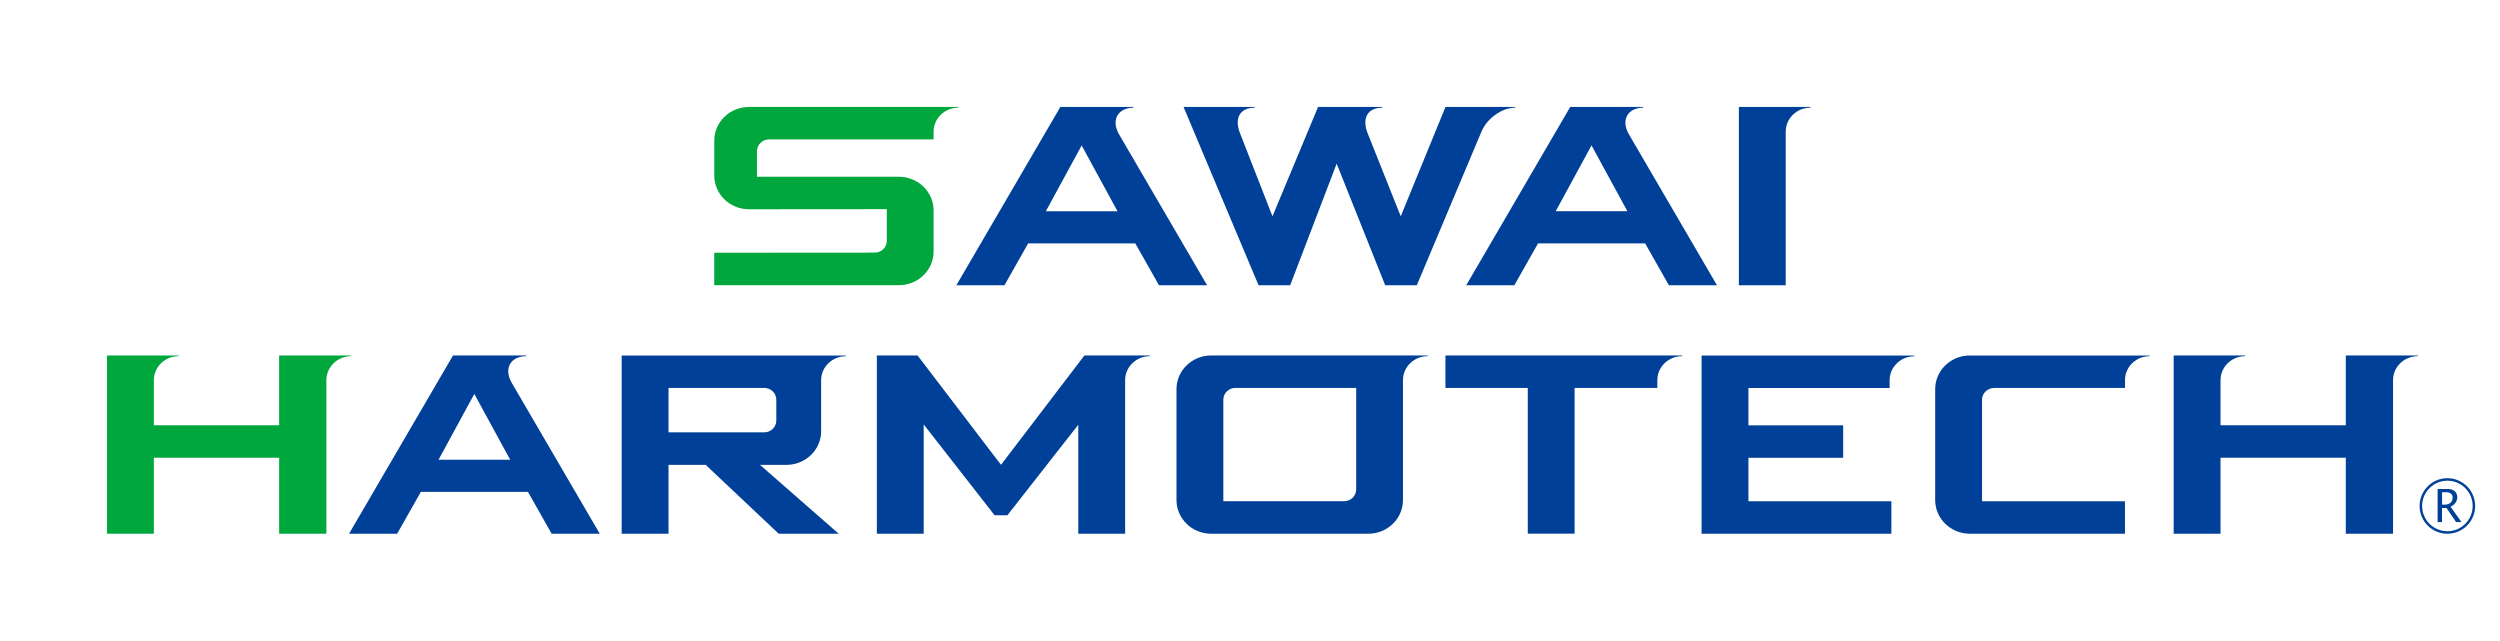 <?xml version="1.0" encoding="UTF-8"?><svg id="b" xmlns="http://www.w3.org/2000/svg" viewBox="0 0 459.97 117.88"><g id="c"><rect x="0" width="459.97" height="117.88" fill="none" stroke-width="0"/><path d="m176.33,19.68h-38.52c-3.53,0-6.39,2.77-6.39,6.2v6.42c0,3.42,2.86,6.2,6.39,6.2l25.35-.02v5.84c0,1.19-1,2.16-2.23,2.16h0s-29.52.02-29.52.02v5.97h33.97c3.53,0,6.39-2.77,6.39-6.2v-7.55c0-3.42-2.86-6.2-6.39-6.2h-26.11v-4.71c0-1.19,1-2.16,2.23-2.16h30.27v-1.43c0-2.43,2.04-4.41,4.55-4.41v-.13Z" fill="#00a73c" stroke-width="0"/><path d="m278.79,19.81v-.13h-12.84l-8.23,20.12-6.03-15.13c-1.21-2.9-.1-4.86,2.66-4.86v-.13h-11.84l-8.39,20.12-5.91-15.13c-1.21-2.9-.1-4.86,2.66-4.86v-.13h-13.11l13.8,32.8h5.82l8.55-22.37,8.93,22.37h5.82l11.89-28.26c1.02-2.43,3.74-4.41,6.24-4.41Z" fill="#004098" stroke-width="0"/><path d="m208.52,19.81v-.13h-13.43l-19.13,32.8h8.85l4.36-7.7h19.71l4.36,7.7h8.85l-16.22-27.8c-1.51-2.68-.1-4.86,2.66-4.86Zm-16.1,19.06l6.59-12.11,6.6,12.11h-13.19Z" fill="#004098" stroke-width="0"/><path d="m299.67,24.67c-1.51-2.68-.1-4.86,2.66-4.86v-.13h-13.43l-19.13,32.8h8.85l4.36-7.7h19.71l4.36,7.7h8.85l-16.22-27.8h0Zm-13.44,14.19l6.59-12.11,6.6,12.11h-13.19Z" fill="#004098" stroke-width="0"/><path d="m96.78,65.53v-.13h-13.43l-19.13,32.8h8.85l4.36-7.7h19.71l4.36,7.7h8.85l-16.22-27.8c-1.51-2.68-.1-4.86,2.66-4.86Zm-16.1,19.06l6.59-12.11,6.6,12.11h-13.19Z" fill="#004098" stroke-width="0"/><path d="m319.93,19.68v32.8h8.62v-28.26c0-2.43,2.04-4.41,4.55-4.41v-.13h-13.17Z" fill="#004098" stroke-width="0"/><path d="m64.59,65.4h-13.23v12.85h-23.05v-8.31c0-2.43,2.04-4.41,4.55-4.41v-.13h-13.17v32.8h8.62v-13.98h23.05v13.98h8.69v-28.26c0-2.43,2.04-4.41,4.55-4.41v-.13Z" fill="#00a73c" stroke-width="0"/><path d="m431.6,65.4v12.85h-23.05v-8.31c0-2.43,2.04-4.41,4.55-4.41v-.13h-13.17v32.8h8.62v-13.98h23.05v13.98h8.69v-28.26c0-2.43,2.04-4.41,4.55-4.41v-.13h-13.23Z" fill="#004098" stroke-width="0"/><path d="m199.52,65.4l-15.35,20.12-15.35-20.12h-7.49v32.8h8.62v-20.11l13.04,16.71h2.36l13.04-16.65v20.05h8.62v-28.26c0-2.43,2.04-4.41,4.55-4.41v-.13h-12.04Z" fill="#004098" stroke-width="0"/><path d="m114.38,65.4v32.8h8.62v-12.67h6.84l13.43,12.67h11.04l-14.48-12.67h4.86c3.53,0,6.39-2.77,6.39-6.2,0-.11-.02-.2-.02-.3l.02-.02v-9.06c0-2.43,2.04-4.41,4.55-4.41v-.13h-41.23Zm8.62,14.15v-8.18h17.6c1.23,0,2.23.97,2.23,2.16v3.86c0,1.19-1,2.16-2.23,2.16h-17.6Z" fill="#004098" stroke-width="0"/><path d="m222.85,65.4c-3.53,0-6.39,2.77-6.39,6.2v20.4c0,3.42,2.86,6.2,6.39,6.2h28.89c3.53,0,6.39-2.77,6.39-6.2v-22.06c0-2.43,2.04-4.41,4.55-4.41v-.13h-39.83Zm2.23,8.13c0-1.19,1-2.16,2.23-2.16h22.21v18.69c0,1.19-1,2.16-2.23,2.16h-22.21v-18.69Z" fill="#004098" stroke-width="0"/><path d="m265.94,65.4v5.97h15.15v26.82h8.62v-26.82h15.22v-1.43c0-2.43,2.04-4.41,4.55-4.41v-.13h-43.53Z" fill="#004098" stroke-width="0"/><path d="m313.07,65.4v32.8h34.92v-5.97h-26.3v-8h17.43v-5.97h-17.43v-6.87h25.98v-1.43c0-2.43,2.04-4.41,4.55-4.41v-.13h-39.14Z" fill="#004098" stroke-width="0"/><path d="m362.44,65.4c-3.53,0-6.39,2.77-6.39,6.2v20.4c0,3.42,2.86,6.2,6.39,6.2h28.53v-5.97h-26.3v-18.69c0-1.19,1-2.16,2.23-2.16h24.08v-1.76c.18-2.28,2.12-4.08,4.51-4.08v-.13h-33.05Z" fill="#004098" stroke-width="0"/><path d="m448.5,89.97h1.97c.62,0,1.64.33,1.64,1.53,0,.75-.55,1.47-1.25,1.71l2.03,2.85h-1l-1.76-2.59h-.83v2.59h-.81v-6.09Zm.81,2.86c.11.02.23.03.35.03,1.02,0,1.6-.45,1.6-1.34,0-.59-.48-.95-1.15-.95h-.8v2.26Z" fill="#004098" stroke-width="0"/><path d="m450.29,98.2c-2.82,0-5.11-2.29-5.11-5.11s2.29-5.11,5.11-5.11,5.11,2.29,5.11,5.11-2.29,5.11-5.11,5.11Zm0-9.76c-2.56,0-4.65,2.08-4.65,4.65s2.08,4.65,4.65,4.65,4.65-2.08,4.65-4.65-2.08-4.65-4.65-4.65Z" fill="#004098" stroke-width="0"/></g></svg>